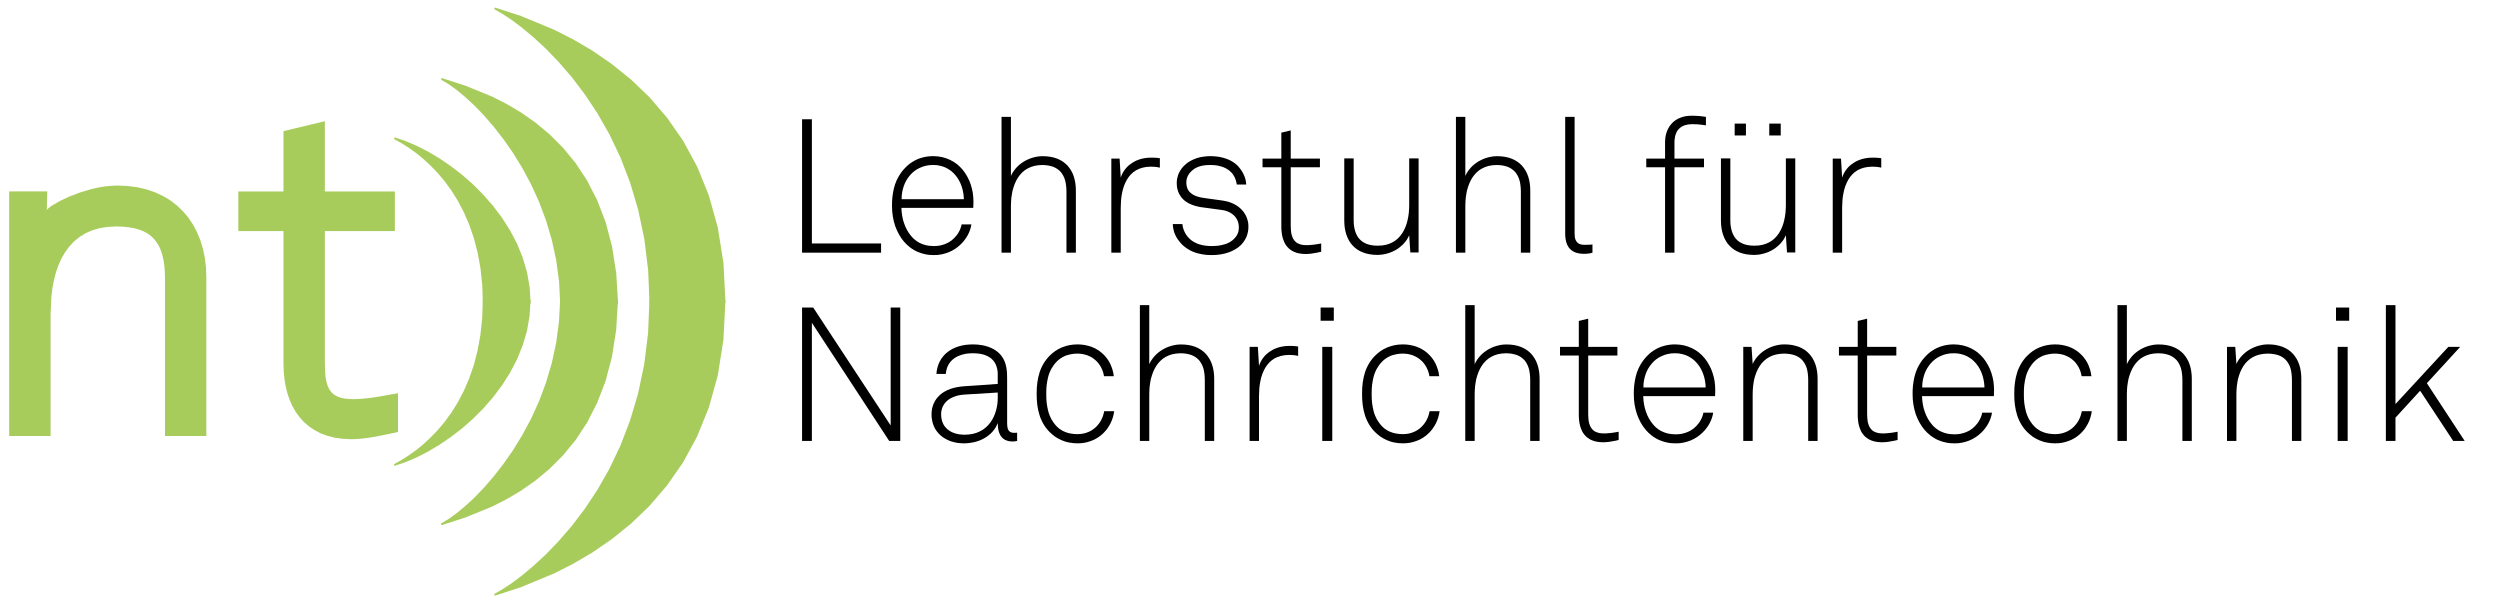 <?xml version="1.0" encoding="UTF-8"?>
<svg xmlns="http://www.w3.org/2000/svg" xmlns:ooo="http://xml.openoffice.org/svg/export" xmlns:xlink="http://www.w3.org/1999/xlink" xmlns:presentation="http://sun.com/xmlns/staroffice/presentation" xmlns:smil="http://www.w3.org/2001/SMIL20/" xmlns:anim="urn:oasis:names:tc:opendocument:xmlns:animation:1.0" xmlns:svg="urn:oasis:names:tc:opendocument:xmlns:svg-compatible:1.0" version="1.2" width="375mm" height="90mm" viewBox="0 0 37500 9000" preserveAspectRatio="xMidYMid" fill-rule="evenodd" stroke-width="28.222" stroke-linejoin="round" xml:space="preserve">
 <defs class="ClipPathGroup">
  <clipPath id="presentation_clip_path">
   <rect x="0" y="0" width="37500" height="9000"></rect>
  </clipPath>
  <clipPath id="presentation_clip_path_shrink">
   <rect x="37" y="9" width="37425" height="8982"></rect>
  </clipPath>
 </defs>
 <defs class="TextShapeIndex">
  <g></g>
 </defs>
 <defs class="EmbeddedBulletChars">
  <g id="bullet-char-template-57356" transform="scale(0,-0)">
   <path d="M 580,1141 L 1163,571 580,0 -4,571 580,1141 Z"></path>
  </g>
  <g id="bullet-char-template-57354" transform="scale(0,-0)">
   <path d="M 8,1128 L 1137,1128 1137,0 8,0 8,1128 Z"></path>
  </g>
  <g id="bullet-char-template-10146" transform="scale(0,-0)">
   <path d="M 174,0 L 602,739 174,1481 1456,739 174,0 Z M 1358,739 L 309,1346 659,739 1358,739 Z"></path>
  </g>
  <g id="bullet-char-template-10132" transform="scale(0,-0)">
   <path d="M 2015,739 L 1276,0 717,0 1260,543 174,543 174,936 1260,936 717,1481 1274,1481 2015,739 Z"></path>
  </g>
  <g id="bullet-char-template-10007" transform="scale(0,-0)">
   <path d="M 0,-2 C -7,14 -16,27 -25,37 L 356,567 C 262,823 215,952 215,954 215,979 228,992 255,992 264,992 276,990 289,987 310,991 331,999 354,1012 L 381,999 492,748 772,1049 836,1024 860,1049 C 881,1039 901,1025 922,1006 886,937 835,863 770,784 769,783 710,716 594,584 L 774,223 C 774,196 753,168 711,139 L 727,119 C 717,90 699,76 672,76 641,76 570,178 457,381 L 164,-76 C 142,-110 111,-127 72,-127 30,-127 9,-110 8,-76 1,-67 -2,-52 -2,-32 -2,-23 -1,-13 0,-2 Z"></path>
  </g>
  <g id="bullet-char-template-10004" transform="scale(0,-0)">
   <path d="M 285,-33 C 182,-33 111,30 74,156 52,228 41,333 41,471 41,549 55,616 82,672 116,743 169,778 240,778 293,778 328,747 346,684 L 369,508 C 377,444 397,411 428,410 L 1163,1116 C 1174,1127 1196,1133 1229,1133 1271,1133 1292,1118 1292,1087 L 1292,965 C 1292,929 1282,901 1262,881 L 442,47 C 390,-6 338,-33 285,-33 Z"></path>
  </g>
  <g id="bullet-char-template-9679" transform="scale(0,-0)">
   <path d="M 813,0 C 632,0 489,54 383,161 276,268 223,411 223,592 223,773 276,916 383,1023 489,1130 632,1184 813,1184 992,1184 1136,1130 1245,1023 1353,916 1407,772 1407,592 1407,412 1353,268 1245,161 1136,54 992,0 813,0 Z"></path>
  </g>
  <g id="bullet-char-template-8226" transform="scale(0,-0)">
   <path d="M 346,457 C 273,457 209,483 155,535 101,586 74,649 74,723 74,796 101,859 155,911 209,963 273,989 346,989 419,989 480,963 531,910 582,859 608,796 608,723 608,648 583,586 532,535 482,483 420,457 346,457 Z"></path>
  </g>
  <g id="bullet-char-template-8211" transform="scale(0,-0)">
   <path d="M -4,459 L 1135,459 1135,606 -4,606 -4,459 Z"></path>
  </g>
  <g id="bullet-char-template-61548" transform="scale(0,-0)">
   <path d="M 173,740 C 173,903 231,1043 346,1159 462,1274 601,1332 765,1332 928,1332 1067,1274 1183,1159 1299,1043 1357,903 1357,740 1357,577 1299,437 1183,322 1067,206 928,148 765,148 601,148 462,206 346,322 231,437 173,577 173,740 Z"></path>
  </g>
 </defs>
 <g>
  <g id="id2" class="Master_Slide">
   <g id="bg-id2" class="Background"></g>
   <g id="bo-id2" class="BackgroundObjects"></g>
  </g>
 </g>
 <g class="SlideGroup">
  <g>
   <g id="container-id1">
    <g id="id1" class="Slide" clip-path="url(#presentation_clip_path)">
     <g class="Page">
      <g class="Group">
       <g class="com.sun.star.drawing.PolyPolygonShape">
        <g id="id3">
         <rect class="BoundingBox" stroke="none" fill="none" x="5924" y="2076" width="2023" height="2474"></rect>
         <path fill="rgb(168,204,92)" stroke="none" d="M 7945,4543 L 7931,4312 7892,4088 7828,3872 7744,3664 7640,3465 7520,3276 7386,3098 7240,2931 7085,2775 6922,2632 6754,2503 6584,2387 6414,2286 6246,2200 6082,2130 5925,2077 6024,2132 6129,2198 6238,2275 6349,2364 6460,2466 6571,2580 6679,2708 6783,2850 6880,3006 6970,3177 7051,3364 7121,3567 7178,3786 7221,4022 7248,4276 7257,4548 7575,4547 7598,4547 7607,4546 7607,4546 7607,4546 7607,4546 7607,4546 7607,4546 7607,4546 7606,4546 7601,4546 7596,4545 7595,4545 7595,4545 7595,4545 7595,4545 7595,4545 7595,4545 7595,4545 7604,4544 7627,4544 7945,4543 Z"></path>
         <path fill="none" stroke="rgb(168,204,92)" d="M 7945,4543 L 7931,4312 7892,4088 7828,3872 7744,3664 7640,3465 7520,3276 7386,3098 7240,2931 7085,2775 6922,2632 6754,2503 6584,2387 6414,2286 6246,2200 6082,2130 5925,2077 6024,2132 6129,2198 6238,2275 6349,2364 6460,2466 6571,2580 6679,2708 6783,2850 6880,3006 6970,3177 7051,3364 7121,3567 7178,3786 7221,4022 7248,4276 7257,4548 7575,4547 7598,4547 7607,4546 7607,4546 7607,4546 7607,4546 7607,4546 7607,4546 7607,4546 7606,4546 7601,4546 7596,4545 7595,4545 7595,4545 7595,4545 7595,4545 7595,4545 7595,4545 7595,4545 7604,4544 7627,4544 7945,4543 Z"></path>
        </g>
       </g>
       <g class="com.sun.star.drawing.PolyPolygonShape">
        <g id="id4">
         <rect class="BoundingBox" stroke="none" fill="none" x="6629" y="1186" width="2630" height="3372"></rect>
         <path fill="rgb(168,204,92)" stroke="none" d="M 9257,4548 L 9230,4104 9167,3700 9071,3336 8945,3009 8795,2716 8624,2456 8436,2227 8235,2026 8025,1851 7809,1700 7593,1572 7379,1463 6975,1298 6630,1187 6734,1249 6853,1334 6983,1441 7123,1570 7268,1720 7416,1891 7564,2081 7710,2290 7849,2517 7980,2762 8099,3023 8203,3300 8290,3593 8357,3900 8400,4222 8417,4556 8759,4555 8815,4553 8837,4552 8859,4551 8915,4549 9257,4548 Z"></path>
         <path fill="none" stroke="rgb(168,204,92)" d="M 9257,4548 L 9230,4104 9167,3700 9071,3336 8945,3009 8795,2716 8624,2456 8436,2227 8235,2026 8025,1851 7809,1700 7593,1572 7379,1463 6975,1298 6630,1187 6734,1249 6853,1334 6983,1441 7123,1570 7268,1720 7416,1891 7564,2081 7710,2290 7849,2517 7980,2762 8099,3023 8203,3300 8290,3593 8357,3900 8400,4222 8417,4556 8759,4555 8815,4553 8837,4552 8859,4551 8915,4549 9257,4548 Z"></path>
        </g>
       </g>
       <g class="com.sun.star.drawing.PolyPolygonShape">
        <g id="id5">
         <rect class="BoundingBox" stroke="none" fill="none" x="7427" y="128" width="3443" height="4422"></rect>
         <path fill="rgb(168,204,92)" stroke="none" d="M 10868,4531 L 10838,3949 10754,3419 10620,2938 10445,2506 10234,2118 9994,1773 9732,1468 9453,1201 9165,969 8874,769 8587,601 8309,460 7810,253 7428,129 7538,192 7675,282 7833,400 8007,545 8195,718 8389,919 8588,1149 8784,1407 8975,1695 9155,2011 9320,2358 9465,2735 9586,3142 9678,3579 9736,4048 9757,4548 10142,4545 10313,4540 10483,4534 10868,4531 Z"></path>
         <path fill="none" stroke="rgb(168,204,92)" d="M 10868,4531 L 10838,3949 10754,3419 10620,2938 10445,2506 10234,2118 9994,1773 9732,1468 9453,1201 9165,969 8874,769 8587,601 8309,460 7810,253 7428,129 7538,192 7675,282 7833,400 8007,545 8195,718 8389,919 8588,1149 8784,1407 8975,1695 9155,2011 9320,2358 9465,2735 9586,3142 9678,3579 9736,4048 9757,4548 10142,4545 10313,4540 10483,4534 10868,4531 Z"></path>
        </g>
       </g>
      </g>
      <g class="Group">
       <g class="com.sun.star.drawing.PolyPolygonShape">
        <g id="id6">
         <rect class="BoundingBox" stroke="none" fill="none" x="5923" y="4499" width="2023" height="2474"></rect>
         <path fill="rgb(168,204,92)" stroke="none" d="M 7944,4505 L 7930,4736 7891,4960 7827,5176 7743,5384 7639,5583 7519,5772 7385,5950 7239,6118 7084,6273 6921,6416 6753,6545 6583,6661 6413,6762 6245,6848 6081,6918 5924,6971 6023,6916 6128,6850 6237,6773 6348,6684 6459,6582 6570,6468 6678,6340 6782,6198 6879,6042 6969,5871 7050,5684 7120,5482 7177,5262 7220,5026 7247,4772 7256,4500 7574,4501 7597,4501 7606,4502 7606,4502 7606,4502 7606,4502 7606,4502 7606,4502 7606,4502 7605,4502 7600,4503 7595,4503 7594,4503 7594,4503 7594,4503 7594,4503 7594,4503 7594,4503 7594,4503 7603,4504 7626,4504 7944,4505 Z"></path>
         <path fill="none" stroke="rgb(168,204,92)" d="M 7944,4505 L 7930,4736 7891,4960 7827,5176 7743,5384 7639,5583 7519,5772 7385,5950 7239,6118 7084,6273 6921,6416 6753,6545 6583,6661 6413,6762 6245,6848 6081,6918 5924,6971 6023,6916 6128,6850 6237,6773 6348,6684 6459,6582 6570,6468 6678,6340 6782,6198 6879,6042 6969,5871 7050,5684 7120,5482 7177,5262 7220,5026 7247,4772 7256,4500 7574,4501 7597,4501 7606,4502 7606,4502 7606,4502 7606,4502 7606,4502 7606,4502 7606,4502 7605,4502 7600,4503 7595,4503 7594,4503 7594,4503 7594,4503 7594,4503 7594,4503 7594,4503 7594,4503 7603,4504 7626,4504 7944,4505 Z"></path>
        </g>
       </g>
       <g class="com.sun.star.drawing.PolyPolygonShape">
        <g id="id7">
         <rect class="BoundingBox" stroke="none" fill="none" x="6628" y="4491" width="2630" height="3372"></rect>
         <path fill="rgb(168,204,92)" stroke="none" d="M 9256,4500 L 9229,4944 9166,5348 9070,5712 8944,6039 8794,6332 8623,6592 8435,6821 8234,7022 8024,7197 7808,7348 7592,7476 7378,7585 6974,7750 6629,7861 6733,7799 6852,7714 6982,7607 7122,7478 7267,7328 7415,7157 7563,6967 7709,6758 7848,6531 7979,6286 8098,6025 8202,5748 8289,5455 8356,5148 8399,4826 8416,4492 8758,4493 8814,4495 8836,4496 8858,4497 8914,4499 9256,4500 Z"></path>
         <path fill="none" stroke="rgb(168,204,92)" d="M 9256,4500 L 9229,4944 9166,5348 9070,5712 8944,6039 8794,6332 8623,6592 8435,6821 8234,7022 8024,7197 7808,7348 7592,7476 7378,7585 6974,7750 6629,7861 6733,7799 6852,7714 6982,7607 7122,7478 7267,7328 7415,7157 7563,6967 7709,6758 7848,6531 7979,6286 8098,6025 8202,5748 8289,5455 8356,5148 8399,4826 8416,4492 8758,4493 8814,4495 8836,4496 8858,4497 8914,4499 9256,4500 Z"></path>
        </g>
       </g>
       <g class="com.sun.star.drawing.PolyPolygonShape">
        <g id="id8">
         <rect class="BoundingBox" stroke="none" fill="none" x="7426" y="4499" width="3443" height="4422"></rect>
         <path fill="rgb(168,204,92)" stroke="none" d="M 10867,4517 L 10837,5099 10753,5629 10619,6110 10444,6542 10233,6930 9993,7275 9731,7580 9452,7848 9164,8079 8873,8279 8586,8447 8308,8588 7809,8795 7427,8919 7537,8856 7674,8766 7832,8648 8006,8503 8194,8330 8388,8129 8587,7899 8783,7641 8974,7353 9154,7037 9319,6690 9464,6313 9585,5906 9677,5469 9735,5000 9756,4500 10141,4503 10312,4509 10482,4514 10867,4517 Z"></path>
         <path fill="none" stroke="rgb(168,204,92)" d="M 10867,4517 L 10837,5099 10753,5629 10619,6110 10444,6542 10233,6930 9993,7275 9731,7580 9452,7848 9164,8079 8873,8279 8586,8447 8308,8588 7809,8795 7427,8919 7537,8856 7674,8766 7832,8648 8006,8503 8194,8330 8388,8129 8587,7899 8783,7641 8974,7353 9154,7037 9319,6690 9464,6313 9585,5906 9677,5469 9735,5000 9756,4500 10141,4503 10312,4509 10482,4514 10867,4517 Z"></path>
        </g>
       </g>
      </g>
      <g class="Group">
       <g class="com.sun.star.drawing.PolyPolygonShape">
        <g id="id9">
         <rect class="BoundingBox" stroke="none" fill="none" x="138" y="2783" width="2958" height="3758"></rect>
         <path fill="rgb(168,204,92)" stroke="none" d="M 3095,6540 L 3095,4164 3090,4014 3073,3871 3045,3735 3006,3606 2956,3484 2896,3370 2826,3265 2745,3169 2655,3083 2555,3006 2445,2940 2327,2885 2199,2841 2062,2809 1916,2790 1762,2783 1666,2787 1570,2797 1474,2813 1380,2834 1201,2887 1038,2949 900,3014 794,3075 754,3101 725,3124 715,3134 707,3142 703,3149 702,3152 702,3155 709,2871 138,2871 138,6540 759,6540 759,4705 771,4447 786,4323 809,4204 838,4090 875,3982 920,3881 974,3787 1036,3702 1107,3625 1187,3559 1277,3502 1377,3457 1488,3424 1609,3404 1742,3397 1840,3400 1930,3409 2013,3423 2087,3444 2154,3470 2214,3503 2267,3542 2313,3587 2353,3639 2387,3697 2415,3761 2437,3832 2454,3910 2466,3994 2472,4086 2475,4184 2475,6540 3095,6540 Z"></path>
        </g>
       </g>
       <g class="com.sun.star.drawing.PolyPolygonShape">
        <g id="id10">
         <rect class="BoundingBox" stroke="none" fill="none" x="3574" y="1818" width="2397" height="4771"></rect>
         <path fill="rgb(168,204,92)" stroke="none" d="M 5970,6480 L 5970,5898 5742,5939 5566,5967 5423,5982 5358,5986 5294,5987 5231,5985 5174,5979 5123,5969 5078,5955 5039,5937 5004,5914 4975,5887 4950,5856 4929,5820 4912,5780 4899,5736 4889,5687 4881,5633 4877,5575 4873,5444 4873,3466 5923,3466 5923,2872 4873,2872 4873,1818 4252,1967 4252,2872 3575,2872 3575,3466 4252,3466 4252,5458 4256,5574 4267,5687 4285,5796 4311,5900 4345,5999 4386,6092 4436,6179 4494,6259 4560,6331 4634,6396 4718,6452 4809,6500 4910,6537 5020,6565 5139,6582 5267,6588 5344,6586 5421,6580 5500,6571 5583,6558 5762,6524 5970,6480 Z"></path>
        </g>
       </g>
      </g>
      <g class="Group">
       <g class="com.sun.star.drawing.PolyPolygonShape">
        <g id="id11">
         <rect class="BoundingBox" stroke="none" fill="none" x="12030" y="1789" width="1187" height="2002"></rect>
         <path fill="rgb(0,0,0)" stroke="none" d="M 13216,3790 L 13216,3652 12178,3652 12178,1789 12031,1789 12031,3790 13216,3790 Z"></path>
        </g>
       </g>
       <g class="com.sun.star.drawing.PolyPolygonShape">
        <g id="id12">
         <rect class="BoundingBox" stroke="none" fill="none" x="13380" y="2342" width="1223" height="1485"></rect>
         <path fill="rgb(0,0,0)" stroke="none" d="M 14602,3025 L 14599,2959 14592,2893 14579,2830 14561,2768 14539,2709 14511,2653 14479,2599 14443,2550 14402,2505 14357,2464 14307,2429 14253,2399 14195,2375 14133,2357 14068,2346 13998,2342 13961,2343 13926,2346 13891,2351 13856,2358 13823,2367 13791,2377 13759,2390 13729,2404 13699,2421 13670,2439 13642,2459 13615,2481 13590,2505 13565,2531 13541,2558 13518,2588 13499,2616 13481,2645 13465,2674 13450,2704 13426,2765 13408,2828 13395,2892 13386,2957 13381,3023 13380,3090 13383,3169 13392,3245 13407,3318 13427,3388 13453,3453 13484,3515 13520,3573 13561,3626 13601,3668 13645,3706 13669,3724 13694,3740 13720,3756 13747,3770 13775,3782 13805,3793 13836,3803 13868,3811 13901,3818 13936,3823 13972,3825 14009,3826 14069,3824 14126,3815 14181,3801 14233,3783 14283,3759 14330,3731 14373,3699 14413,3663 14442,3633 14468,3601 14492,3567 14514,3531 14533,3493 14549,3453 14562,3411 14571,3366 14424,3366 14417,3397 14407,3426 14396,3453 14383,3478 14369,3502 14353,3525 14335,3546 14317,3567 14302,3581 14287,3595 14271,3608 14254,3619 14237,3631 14219,3641 14200,3650 14181,3658 14161,3666 14141,3672 14099,3683 14055,3689 14009,3691 13954,3688 13928,3685 13903,3681 13879,3675 13855,3668 13833,3660 13811,3651 13790,3641 13770,3630 13751,3617 13733,3604 13716,3590 13699,3575 13683,3558 13668,3541 13636,3499 13607,3453 13582,3403 13562,3351 13545,3296 13533,3238 13525,3179 13521,3118 14599,3118 14600,3094 14601,3071 14601,3049 14602,3025 Z M 14458,2988 L 13524,2988 13526,2936 13532,2886 13543,2837 13557,2790 13575,2745 13597,2703 13623,2663 13652,2627 13684,2593 13720,2563 13759,2537 13801,2516 13846,2498 13894,2485 13945,2477 13998,2475 14051,2477 14100,2486 14147,2499 14191,2517 14231,2540 14269,2566 14303,2597 14334,2631 14362,2668 14386,2708 14407,2750 14424,2795 14438,2841 14448,2889 14455,2938 14458,2988 Z"></path>
        </g>
       </g>
       <g class="com.sun.star.drawing.PolyPolygonShape">
        <g id="id13">
         <rect class="BoundingBox" stroke="none" fill="none" x="15023" y="1752" width="1116" height="2039"></rect>
         <path fill="rgb(0,0,0)" stroke="none" d="M 16138,3790 L 16138,2859 16136,2801 16130,2746 16120,2694 16106,2645 16088,2599 16066,2557 16040,2518 16011,2482 15978,2451 15941,2423 15900,2399 15856,2379 15807,2363 15756,2352 15700,2345 15641,2343 15604,2344 15567,2348 15530,2355 15494,2364 15459,2375 15424,2389 15391,2405 15358,2423 15327,2444 15298,2466 15270,2490 15244,2517 15221,2545 15199,2575 15180,2606 15164,2639 15164,1753 15023,1753 15023,3790 15164,3790 15164,3085 15166,3028 15170,2971 15178,2916 15188,2861 15203,2809 15221,2758 15243,2710 15268,2666 15298,2625 15332,2588 15370,2555 15413,2528 15460,2506 15513,2489 15570,2479 15633,2475 15679,2477 15722,2482 15762,2491 15798,2502 15831,2517 15861,2535 15887,2556 15911,2579 15931,2606 15949,2636 15964,2668 15976,2703 15985,2740 15991,2780 15995,2823 15997,2868 15997,3790 16138,3790 Z"></path>
        </g>
       </g>
       <g class="com.sun.star.drawing.PolyPolygonShape">
        <g id="id14">
         <rect class="BoundingBox" stroke="none" fill="none" x="16670" y="2365" width="729" height="1426"></rect>
         <path fill="rgb(0,0,0)" stroke="none" d="M 17398,2515 L 17398,2373 17381,2371 17364,2369 17329,2366 17294,2365 17260,2365 17223,2366 17186,2370 17150,2376 17115,2384 17081,2395 17047,2408 17015,2424 16985,2442 16956,2462 16928,2484 16903,2508 16880,2535 16859,2564 16840,2595 16824,2629 16811,2664 16794,2379 16670,2379 16670,3790 16811,3790 16811,3113 16816,3001 16822,2946 16832,2892 16844,2839 16860,2789 16880,2741 16903,2696 16931,2654 16963,2616 16999,2583 17041,2554 17087,2532 17139,2515 17197,2504 17260,2500 17294,2501 17329,2503 17346,2505 17364,2508 17381,2511 17398,2515 Z"></path>
        </g>
       </g>
       <g class="com.sun.star.drawing.PolyPolygonShape">
        <g id="id15">
         <rect class="BoundingBox" stroke="none" fill="none" x="17592" y="2342" width="1135" height="1485"></rect>
         <path fill="rgb(0,0,0)" stroke="none" d="M 18726,3397 L 18725,3365 18721,3333 18713,3301 18703,3269 18690,3238 18673,3208 18654,3179 18631,3152 18606,3126 18577,3102 18545,3080 18510,3060 18471,3043 18430,3028 18385,3017 18337,3008 18069,2971 18031,2965 17996,2958 17964,2949 17936,2939 17910,2928 17888,2915 17869,2901 17852,2887 17837,2871 17825,2854 17815,2836 17808,2817 17802,2798 17798,2777 17796,2756 17795,2734 17796,2720 17797,2706 17799,2692 17802,2679 17807,2666 17811,2653 17817,2640 17824,2627 17831,2615 17839,2603 17848,2592 17858,2581 17869,2570 17880,2559 17905,2540 17917,2531 17929,2524 17956,2510 17984,2499 18014,2490 18047,2483 18082,2478 18119,2476 18159,2475 18213,2477 18262,2483 18308,2494 18330,2501 18351,2508 18371,2517 18389,2526 18407,2536 18424,2547 18440,2559 18454,2572 18468,2585 18481,2599 18489,2609 18497,2620 18510,2642 18522,2664 18531,2687 18539,2709 18544,2730 18549,2750 18551,2768 18693,2768 18690,2734 18684,2700 18675,2666 18662,2633 18647,2600 18629,2569 18608,2538 18585,2509 18567,2488 18546,2469 18525,2451 18502,2435 18478,2420 18453,2406 18427,2394 18400,2383 18343,2365 18284,2352 18222,2345 18159,2342 18105,2344 18051,2350 17999,2359 17949,2373 17901,2392 17878,2403 17855,2415 17833,2428 17812,2442 17792,2458 17773,2475 17746,2501 17723,2530 17702,2561 17693,2578 17684,2595 17677,2612 17670,2630 17665,2649 17660,2668 17656,2687 17653,2707 17652,2727 17651,2748 17653,2781 17656,2813 17663,2843 17672,2871 17683,2899 17697,2924 17712,2948 17730,2971 17746,2988 17762,3003 17779,3017 17797,3029 17816,3041 17835,3052 17876,3070 17918,3085 17962,3097 18005,3106 18049,3112 18323,3149 18354,3154 18383,3161 18410,3170 18435,3181 18458,3193 18479,3207 18499,3222 18516,3238 18532,3256 18545,3275 18556,3295 18566,3315 18573,3337 18578,3359 18581,3382 18583,3406 18581,3435 18580,3449 18578,3461 18575,3474 18572,3486 18568,3497 18563,3508 18558,3518 18553,3529 18547,3539 18540,3548 18524,3568 18506,3587 18493,3599 18478,3611 18462,3622 18445,3633 18427,3642 18409,3651 18389,3658 18368,3665 18325,3676 18277,3685 18227,3689 18173,3691 18123,3689 18076,3684 18030,3676 17987,3664 17966,3657 17946,3648 17927,3639 17908,3629 17890,3618 17873,3606 17856,3592 17840,3578 17819,3555 17800,3531 17783,3506 17769,3479 17757,3451 17747,3422 17740,3392 17736,3361 17592,3361 17595,3403 17602,3441 17611,3478 17624,3513 17640,3546 17659,3579 17683,3612 17711,3646 17731,3668 17753,3688 17777,3707 17801,3725 17827,3741 17853,3756 17881,3770 17910,3782 17940,3792 17971,3801 18035,3815 18103,3824 18173,3826 18242,3824 18309,3816 18373,3803 18434,3784 18463,3773 18490,3760 18517,3746 18542,3731 18567,3715 18589,3697 18611,3678 18631,3657 18652,3630 18672,3601 18688,3571 18702,3540 18712,3507 18720,3472 18725,3436 18726,3397 Z"></path>
        </g>
       </g>
       <g class="com.sun.star.drawing.PolyPolygonShape">
        <g id="id16">
         <rect class="BoundingBox" stroke="none" fill="none" x="18938" y="1956" width="881" height="1855"></rect>
         <path fill="rgb(0,0,0)" stroke="none" d="M 19818,3776 L 19818,3652 19762,3662 19707,3670 19652,3675 19624,3677 19596,3677 19562,3676 19531,3672 19504,3665 19479,3656 19457,3645 19438,3631 19422,3615 19408,3597 19395,3577 19386,3556 19378,3532 19371,3507 19367,3481 19364,3452 19361,3392 19361,2509 19799,2509 19799,2379 19361,2379 19361,1956 19220,1990 19220,2379 18938,2379 18938,2509 19220,2509 19220,3398 19221,3443 19225,3486 19231,3527 19240,3566 19252,3602 19266,3636 19283,3668 19304,3696 19327,3722 19354,3744 19384,3764 19417,3780 19453,3793 19493,3802 19537,3808 19584,3810 19614,3809 19643,3807 19672,3804 19701,3799 19760,3789 19818,3776 Z"></path>
        </g>
       </g>
       <g class="com.sun.star.drawing.PolyPolygonShape">
        <g id="id17">
         <rect class="BoundingBox" stroke="none" fill="none" x="20164" y="2376" width="1117" height="1449"></rect>
         <path fill="rgb(0,0,0)" stroke="none" d="M 21279,3787 L 21279,2376 21138,2376 21138,3082 21136,3139 21132,3195 21124,3250 21113,3304 21099,3357 21081,3407 21059,3454 21034,3498 21004,3538 20970,3575 20932,3607 20889,3634 20841,3656 20789,3672 20732,3682 20669,3685 20623,3684 20580,3679 20540,3671 20504,3660 20471,3645 20441,3628 20414,3607 20391,3584 20370,3558 20353,3529 20338,3497 20326,3463 20317,3426 20310,3386 20306,3344 20305,3299 20305,2376 20164,2376 20164,3307 20166,3365 20172,3420 20182,3472 20196,3521 20214,3567 20236,3610 20261,3649 20291,3684 20324,3716 20361,3744 20402,3768 20446,3787 20494,3803 20546,3814 20602,3821 20661,3824 20698,3822 20735,3818 20771,3812 20807,3803 20843,3792 20878,3778 20911,3763 20944,3745 20975,3725 21004,3702 21032,3678 21058,3652 21081,3624 21103,3595 21121,3563 21138,3530 21155,3787 21279,3787 Z"></path>
        </g>
       </g>
       <g class="com.sun.star.drawing.PolyPolygonShape">
        <g id="id18">
         <rect class="BoundingBox" stroke="none" fill="none" x="21839" y="1752" width="1116" height="2039"></rect>
         <path fill="rgb(0,0,0)" stroke="none" d="M 22954,3790 L 22954,2859 22952,2801 22946,2746 22936,2694 22922,2645 22904,2599 22882,2557 22856,2518 22827,2482 22794,2451 22757,2423 22716,2399 22672,2379 22623,2363 22572,2352 22516,2345 22457,2343 22420,2344 22383,2348 22346,2355 22310,2364 22275,2375 22240,2389 22207,2405 22174,2423 22143,2444 22114,2466 22086,2490 22060,2517 22037,2545 22015,2575 21996,2606 21980,2639 21980,1753 21839,1753 21839,3790 21980,3790 21980,3085 21982,3028 21986,2971 21994,2916 22004,2861 22019,2809 22037,2758 22059,2710 22084,2666 22114,2625 22148,2588 22186,2555 22229,2528 22276,2506 22329,2489 22386,2479 22449,2475 22495,2477 22538,2482 22578,2491 22614,2502 22647,2517 22677,2535 22703,2556 22727,2579 22747,2606 22765,2636 22780,2668 22792,2703 22801,2740 22807,2780 22811,2823 22813,2868 22813,3790 22954,3790 Z"></path>
        </g>
       </g>
       <g class="com.sun.star.drawing.PolyPolygonShape">
        <g id="id19">
         <rect class="BoundingBox" stroke="none" fill="none" x="23478" y="1753" width="410" height="2055"></rect>
         <path fill="rgb(0,0,0)" stroke="none" d="M 23887,3790 L 23887,3666 23860,3670 23833,3671 23766,3672 23745,3671 23726,3669 23708,3665 23693,3659 23679,3652 23667,3644 23657,3634 23648,3623 23641,3611 23634,3598 23629,3584 23625,3570 23622,3554 23621,3537 23619,3503 23619,1753 23478,1753 23478,3508 23479,3546 23483,3580 23489,3612 23497,3642 23507,3669 23520,3693 23534,3716 23551,3735 23570,3752 23592,3767 23615,3780 23640,3790 23667,3797 23696,3803 23727,3806 23760,3807 23781,3807 23801,3806 23818,3804 23834,3802 23849,3800 23863,3797 23887,3790 Z"></path>
        </g>
       </g>
       <g class="com.sun.star.drawing.PolyPolygonShape">
        <g id="id20">
         <rect class="BoundingBox" stroke="none" fill="none" x="24694" y="1735" width="896" height="2056"></rect>
         <path fill="rgb(0,0,0)" stroke="none" d="M 25589,1880 L 25589,1753 25538,1746 25487,1740 25433,1737 25374,1736 25326,1738 25281,1744 25239,1754 25200,1768 25164,1784 25132,1804 25102,1827 25076,1853 25052,1881 25032,1912 25015,1944 25001,1979 24990,2015 24982,2053 24978,2091 24976,2131 24976,2379 24694,2379 24694,2509 24976,2509 24976,3790 25117,3790 25117,2509 25560,2509 25560,2379 25117,2379 25117,2137 25118,2104 25122,2073 25127,2044 25134,2018 25144,1993 25155,1971 25169,1950 25185,1932 25203,1916 25222,1902 25244,1890 25269,1880 25295,1873 25323,1867 25353,1864 25385,1863 25444,1864 25497,1868 25545,1874 25589,1880 Z"></path>
        </g>
       </g>
       <g class="com.sun.star.drawing.PolyPolygonShape">
        <g id="id21">
         <rect class="BoundingBox" stroke="none" fill="none" x="25813" y="1854" width="1117" height="1971"></rect>
         <path fill="rgb(0,0,0)" stroke="none" d="M 26929,3787 L 26929,2376 26788,2376 26788,3082 26786,3139 26782,3195 26774,3250 26763,3305 26749,3357 26731,3407 26709,3454 26684,3498 26654,3538 26620,3575 26582,3607 26539,3634 26491,3656 26439,3672 26382,3682 26319,3685 26273,3684 26230,3679 26190,3671 26154,3660 26121,3645 26091,3628 26064,3608 26041,3584 26020,3558 26003,3529 25988,3497 25976,3463 25967,3426 25960,3386 25956,3344 25955,3299 25955,2376 25814,2376 25814,3307 25816,3365 25822,3420 25832,3472 25846,3521 25864,3567 25886,3610 25911,3649 25941,3684 25974,3716 26011,3744 26052,3768 26096,3788 26144,3803 26196,3815 26252,3821 26311,3824 26348,3822 26385,3819 26421,3812 26457,3803 26493,3792 26528,3779 26561,3763 26594,3745 26625,3725 26654,3702 26682,3678 26708,3652 26731,3624 26753,3595 26771,3563 26788,3530 26805,3787 26929,3787 Z M 26711,2032 L 26711,1854 26539,1854 26539,2032 26711,2032 Z M 26189,2032 L 26189,1854 26020,1854 26020,2032 26189,2032 Z"></path>
        </g>
       </g>
       <g class="com.sun.star.drawing.PolyPolygonShape">
        <g id="id22">
         <rect class="BoundingBox" stroke="none" fill="none" x="27491" y="2365" width="729" height="1426"></rect>
         <path fill="rgb(0,0,0)" stroke="none" d="M 28219,2515 L 28219,2373 28202,2371 28185,2369 28150,2366 28115,2365 28081,2365 28044,2366 28007,2370 27971,2376 27936,2384 27902,2395 27868,2408 27836,2424 27806,2442 27777,2462 27749,2484 27724,2508 27701,2535 27680,2564 27661,2595 27645,2629 27632,2664 27615,2379 27491,2379 27491,3790 27632,3790 27632,3113 27637,3001 27643,2946 27653,2892 27665,2839 27681,2789 27701,2741 27724,2696 27752,2654 27784,2616 27820,2583 27862,2554 27908,2532 27960,2515 28018,2504 28081,2500 28115,2501 28150,2503 28167,2505 28185,2508 28202,2511 28219,2515 Z"></path>
        </g>
       </g>
       <g class="com.sun.star.drawing.PolyPolygonShape">
        <g id="id23">
         <rect class="BoundingBox" stroke="none" fill="none" x="12031" y="4613" width="1474" height="2002"></rect>
         <path fill="rgb(0,0,0)" stroke="none" d="M 13504,6614 L 13504,4613 13360,4613 13360,6382 12198,4613 12031,4613 12031,6614 12178,6614 12178,4842 13338,6614 13504,6614 Z"></path>
        </g>
       </g>
       <g class="com.sun.star.drawing.PolyPolygonShape">
        <g id="id24">
         <rect class="BoundingBox" stroke="none" fill="none" x="13973" y="5166" width="1285" height="1486"></rect>
         <path fill="rgb(0,0,0)" stroke="none" d="M 15257,6614 L 15257,6490 15252,6490 15247,6491 15243,6492 15238,6492 15229,6492 15218,6492 15200,6492 15185,6490 15172,6487 15160,6482 15149,6476 15141,6469 15133,6461 15127,6452 15121,6442 15117,6430 15114,6418 15111,6404 15108,6374 15107,6340 15107,5697 15106,5627 15105,5593 15102,5559 15097,5525 15091,5492 15082,5459 15071,5426 15055,5391 15036,5359 15015,5329 14991,5303 14965,5279 14937,5258 14907,5239 14876,5223 14843,5209 14809,5197 14774,5187 14739,5179 14666,5169 14594,5166 14538,5168 14484,5173 14432,5182 14382,5195 14336,5211 14292,5231 14251,5254 14213,5281 14179,5310 14148,5344 14121,5380 14097,5420 14078,5462 14063,5508 14052,5557 14046,5609 14187,5609 14192,5571 14200,5536 14211,5503 14226,5472 14243,5445 14263,5419 14287,5396 14312,5376 14341,5357 14371,5342 14404,5329 14438,5318 14475,5309 14513,5303 14553,5300 14594,5299 14633,5300 14671,5303 14708,5308 14743,5316 14775,5326 14806,5339 14834,5354 14861,5372 14884,5392 14905,5416 14923,5442 14938,5471 14950,5504 14959,5539 14965,5578 14966,5620 14966,5759 14447,5795 14396,5801 14347,5809 14300,5820 14255,5834 14213,5851 14174,5871 14138,5893 14105,5919 14076,5947 14049,5978 14027,6011 14008,6047 13993,6085 13982,6126 13975,6170 13973,6216 13975,6265 13983,6312 13994,6356 14010,6398 14030,6437 14054,6472 14082,6505 14113,6535 14147,6561 14185,6584 14225,6604 14267,6621 14312,6633 14359,6643 14408,6648 14458,6650 14499,6649 14539,6645 14579,6639 14619,6631 14657,6620 14695,6607 14731,6591 14765,6573 14798,6553 14829,6530 14859,6505 14885,6478 14910,6448 14932,6416 14950,6382 14966,6346 14969,6400 14972,6427 14977,6452 14983,6476 14991,6499 15001,6520 15012,6540 15026,6558 15042,6574 15060,6588 15081,6600 15104,6609 15129,6616 15158,6621 15189,6622 15201,6622 15209,6622 15217,6621 15223,6620 15257,6614 Z M 14966,5962 L 14965,6013 14960,6064 14951,6114 14939,6163 14923,6211 14903,6258 14879,6302 14851,6343 14819,6381 14783,6415 14742,6446 14697,6471 14648,6492 14593,6508 14534,6517 14470,6521 14433,6519 14397,6516 14363,6510 14330,6502 14299,6491 14270,6478 14243,6462 14218,6444 14196,6424 14176,6402 14158,6377 14144,6349 14132,6319 14124,6287 14119,6253 14117,6216 14118,6184 14123,6154 14131,6126 14141,6099 14155,6074 14171,6050 14190,6028 14211,6008 14234,5990 14261,5974 14289,5960 14319,5948 14352,5937 14386,5929 14423,5923 14461,5919 14966,5888 14966,5962 Z"></path>
        </g>
       </g>
       <g class="com.sun.star.drawing.PolyPolygonShape">
        <g id="id25">
         <rect class="BoundingBox" stroke="none" fill="none" x="15550" y="5166" width="1164" height="1486"></rect>
         <path fill="rgb(0,0,0)" stroke="none" d="M 16713,6168 L 16563,6168 16555,6203 16545,6238 16532,6271 16517,6303 16499,6333 16479,6361 16456,6388 16432,6412 16405,6434 16376,6454 16345,6471 16312,6485 16277,6497 16241,6505 16202,6510 16162,6512 16113,6510 16067,6504 16023,6495 16002,6488 15982,6481 15963,6473 15945,6465 15927,6455 15910,6444 15894,6433 15878,6421 15863,6407 15849,6394 15826,6368 15806,6342 15788,6315 15771,6288 15757,6259 15744,6230 15733,6200 15724,6170 15710,6107 15700,6043 15695,5976 15694,5908 15695,5840 15700,5774 15710,5710 15724,5648 15733,5618 15744,5588 15757,5559 15771,5531 15788,5504 15806,5477 15826,5451 15849,5426 15863,5412 15878,5399 15894,5386 15910,5375 15927,5364 15945,5354 15963,5345 15982,5336 16002,5329 16023,5323 16067,5313 16113,5306 16162,5304 16202,5306 16240,5311 16276,5319 16311,5330 16343,5344 16374,5360 16403,5379 16430,5401 16455,5424 16477,5450 16497,5478 16515,5508 16530,5539 16543,5572 16553,5607 16560,5643 16707,5643 16699,5591 16686,5541 16669,5493 16649,5448 16625,5406 16597,5367 16566,5331 16532,5298 16495,5268 16455,5242 16412,5219 16367,5200 16319,5186 16269,5175 16216,5168 16162,5166 16098,5169 16038,5178 16009,5185 15980,5193 15926,5212 15876,5236 15829,5265 15787,5297 15748,5333 15721,5361 15697,5390 15675,5420 15655,5451 15637,5483 15621,5516 15606,5550 15594,5585 15574,5659 15560,5738 15552,5821 15550,5908 15552,5996 15560,6079 15574,6157 15594,6231 15606,6266 15621,6300 15637,6334 15655,6366 15675,6397 15697,6427 15721,6456 15748,6484 15787,6519 15829,6552 15876,6580 15926,6604 15980,6624 16009,6632 16038,6638 16098,6647 16162,6650 16217,6648 16270,6641 16320,6629 16368,6613 16414,6594 16457,6570 16497,6543 16535,6512 16569,6478 16601,6441 16628,6401 16653,6359 16674,6314 16691,6267 16704,6218 16713,6168 Z"></path>
        </g>
       </g>
       <g class="com.sun.star.drawing.PolyPolygonShape">
        <g id="id26">
         <rect class="BoundingBox" stroke="none" fill="none" x="17098" y="4577" width="1116" height="2038"></rect>
         <path fill="rgb(0,0,0)" stroke="none" d="M 18213,6614 L 18213,5683 18211,5625 18205,5570 18195,5518 18181,5469 18163,5423 18141,5381 18115,5342 18086,5306 18053,5275 18016,5247 17975,5223 17931,5203 17882,5187 17831,5176 17775,5169 17716,5167 17679,5168 17642,5172 17605,5179 17569,5188 17534,5199 17499,5213 17466,5229 17433,5247 17402,5268 17373,5290 17345,5314 17319,5341 17296,5369 17274,5399 17255,5430 17239,5463 17239,4577 17098,4577 17098,6614 17239,6614 17239,5909 17241,5852 17245,5795 17253,5740 17263,5685 17278,5633 17296,5582 17318,5534 17343,5490 17373,5449 17407,5412 17445,5379 17488,5352 17535,5330 17588,5313 17645,5303 17708,5299 17754,5301 17797,5306 17837,5315 17873,5326 17906,5341 17936,5359 17962,5380 17986,5403 18006,5430 18024,5460 18039,5492 18051,5527 18060,5564 18066,5604 18070,5647 18072,5692 18072,6614 18213,6614 Z"></path>
        </g>
       </g>
       <g class="com.sun.star.drawing.PolyPolygonShape">
        <g id="id27">
         <rect class="BoundingBox" stroke="none" fill="none" x="18744" y="5189" width="729" height="1427"></rect>
         <path fill="rgb(0,0,0)" stroke="none" d="M 19472,5339 L 19472,5197 19455,5195 19438,5193 19403,5190 19368,5189 19334,5189 19297,5190 19260,5194 19224,5200 19189,5208 19155,5219 19121,5232 19089,5248 19059,5266 19030,5286 19002,5308 18977,5332 18954,5359 18933,5388 18914,5419 18898,5453 18885,5488 18868,5203 18744,5203 18744,6614 18885,6614 18885,5937 18890,5825 18896,5770 18906,5716 18918,5663 18934,5613 18954,5565 18977,5520 19005,5478 19037,5440 19073,5407 19115,5378 19161,5356 19213,5339 19271,5328 19334,5324 19368,5325 19403,5327 19420,5329 19438,5332 19455,5335 19472,5339 Z"></path>
        </g>
       </g>
       <g class="com.sun.star.drawing.PolyPolygonShape">
        <g id="id28">
         <rect class="BoundingBox" stroke="none" fill="none" x="19809" y="4613" width="199" height="2002"></rect>
         <path fill="rgb(0,0,0)" stroke="none" d="M 20007,4811 L 20007,4613 19809,4613 19809,4811 20007,4811 Z M 19984,6614 L 19984,5203 19834,5203 19834,6614 19984,6614 Z"></path>
        </g>
       </g>
       <g class="com.sun.star.drawing.PolyPolygonShape">
        <g id="id29">
         <rect class="BoundingBox" stroke="none" fill="none" x="20431" y="5166" width="1164" height="1486"></rect>
         <path fill="rgb(0,0,0)" stroke="none" d="M 21594,6168 L 21444,6168 21436,6203 21426,6238 21413,6271 21398,6303 21380,6333 21360,6361 21337,6388 21313,6412 21286,6434 21257,6454 21226,6471 21193,6485 21158,6497 21122,6505 21083,6510 21043,6512 20994,6510 20948,6504 20904,6495 20883,6488 20863,6481 20844,6473 20826,6465 20808,6455 20791,6444 20775,6433 20759,6421 20744,6407 20730,6394 20707,6368 20687,6342 20669,6315 20652,6288 20638,6259 20625,6230 20614,6200 20605,6170 20591,6107 20581,6043 20576,5976 20575,5908 20576,5840 20581,5774 20591,5710 20605,5648 20614,5618 20625,5588 20638,5559 20652,5531 20669,5504 20687,5477 20707,5451 20730,5426 20744,5412 20759,5399 20775,5386 20791,5375 20808,5364 20826,5354 20844,5345 20863,5336 20883,5329 20904,5323 20948,5313 20994,5306 21043,5304 21083,5306 21121,5311 21157,5319 21192,5330 21224,5344 21255,5360 21284,5379 21311,5401 21336,5424 21358,5450 21378,5478 21396,5508 21411,5539 21424,5572 21434,5607 21441,5643 21588,5643 21580,5591 21567,5541 21550,5493 21530,5448 21506,5406 21478,5367 21447,5331 21413,5298 21376,5268 21336,5242 21293,5219 21248,5200 21200,5186 21150,5175 21097,5168 21043,5166 20979,5169 20919,5178 20890,5185 20861,5193 20807,5212 20757,5236 20710,5265 20668,5297 20629,5333 20602,5361 20578,5390 20556,5420 20536,5451 20518,5483 20502,5516 20487,5550 20475,5585 20455,5659 20441,5738 20433,5821 20431,5908 20433,5996 20441,6079 20455,6157 20475,6231 20487,6266 20502,6300 20518,6334 20536,6366 20556,6397 20578,6427 20602,6456 20629,6484 20668,6519 20710,6552 20757,6580 20807,6604 20861,6624 20890,6632 20919,6638 20979,6647 21043,6650 21098,6648 21151,6641 21201,6629 21249,6613 21295,6594 21338,6570 21378,6543 21416,6512 21450,6478 21482,6441 21509,6401 21534,6359 21555,6314 21572,6267 21585,6218 21594,6168 Z"></path>
        </g>
       </g>
       <g class="com.sun.star.drawing.PolyPolygonShape">
        <g id="id30">
         <rect class="BoundingBox" stroke="none" fill="none" x="21979" y="4577" width="1116" height="2038"></rect>
         <path fill="rgb(0,0,0)" stroke="none" d="M 23094,6614 L 23094,5683 23092,5625 23086,5570 23076,5518 23062,5469 23044,5423 23022,5381 22996,5342 22967,5306 22934,5275 22897,5247 22856,5223 22812,5203 22763,5187 22712,5176 22656,5169 22597,5167 22560,5168 22523,5172 22486,5179 22450,5188 22415,5199 22380,5213 22347,5229 22314,5247 22283,5268 22254,5290 22226,5314 22200,5341 22177,5369 22155,5399 22136,5430 22120,5463 22120,4577 21979,4577 21979,6614 22120,6614 22120,5909 22122,5852 22126,5795 22134,5740 22144,5685 22159,5633 22177,5582 22199,5534 22224,5490 22254,5449 22288,5412 22326,5379 22369,5352 22416,5330 22469,5313 22526,5303 22589,5299 22635,5301 22678,5306 22718,5315 22754,5326 22787,5341 22817,5359 22843,5380 22867,5403 22887,5430 22905,5460 22920,5492 22932,5527 22941,5564 22947,5604 22951,5647 22953,5692 22953,6614 23094,6614 Z"></path>
        </g>
       </g>
       <g class="com.sun.star.drawing.PolyPolygonShape">
        <g id="id31">
         <rect class="BoundingBox" stroke="none" fill="none" x="23400" y="4779" width="881" height="1856"></rect>
         <path fill="rgb(0,0,0)" stroke="none" d="M 24280,6600 L 24280,6476 24224,6486 24169,6494 24114,6499 24086,6501 24058,6501 24024,6500 23993,6496 23966,6489 23941,6480 23919,6469 23900,6455 23884,6439 23870,6421 23857,6401 23848,6380 23840,6356 23833,6331 23829,6305 23826,6276 23823,6216 23823,5333 24261,5333 24261,5203 23823,5203 23823,4780 23682,4814 23682,5203 23400,5203 23400,5333 23682,5333 23682,6222 23683,6267 23687,6310 23693,6351 23702,6390 23714,6426 23728,6460 23745,6492 23766,6520 23789,6546 23816,6568 23846,6588 23879,6604 23915,6617 23955,6626 23999,6632 24046,6634 24076,6633 24105,6631 24134,6628 24163,6623 24222,6613 24280,6600 Z"></path>
        </g>
       </g>
       <g class="com.sun.star.drawing.PolyPolygonShape">
        <g id="id32">
         <rect class="BoundingBox" stroke="none" fill="none" x="24507" y="5166" width="1223" height="1485"></rect>
         <path fill="rgb(0,0,0)" stroke="none" d="M 25729,5849 L 25726,5783 25719,5717 25706,5654 25688,5592 25666,5533 25638,5477 25606,5423 25570,5374 25529,5329 25484,5288 25434,5253 25380,5223 25322,5199 25260,5181 25195,5170 25125,5166 25088,5167 25053,5170 25018,5175 24983,5182 24950,5191 24918,5201 24886,5214 24856,5228 24826,5245 24797,5263 24769,5283 24742,5305 24717,5329 24692,5355 24668,5382 24645,5412 24626,5440 24608,5469 24592,5498 24577,5528 24553,5589 24535,5652 24522,5716 24513,5781 24508,5847 24507,5914 24510,5993 24519,6069 24534,6142 24554,6212 24580,6277 24611,6339 24647,6397 24688,6450 24728,6492 24772,6530 24796,6548 24821,6564 24847,6580 24874,6594 24902,6606 24932,6617 24963,6627 24995,6635 25028,6642 25063,6647 25099,6649 25136,6650 25196,6648 25253,6639 25308,6625 25360,6607 25410,6583 25457,6555 25500,6523 25540,6487 25569,6457 25595,6425 25619,6391 25641,6355 25660,6317 25676,6277 25689,6235 25698,6190 25551,6190 25544,6221 25534,6250 25523,6277 25510,6302 25496,6326 25480,6349 25462,6370 25444,6391 25429,6405 25414,6419 25398,6432 25381,6443 25364,6455 25346,6465 25327,6474 25308,6482 25288,6490 25268,6496 25226,6507 25182,6513 25136,6515 25081,6512 25055,6509 25030,6505 25006,6499 24982,6492 24960,6484 24938,6475 24917,6465 24897,6454 24878,6441 24860,6428 24843,6414 24826,6399 24810,6382 24795,6365 24763,6323 24734,6277 24709,6227 24689,6175 24672,6120 24660,6062 24652,6003 24648,5942 25726,5942 25727,5918 25728,5895 25728,5873 25729,5849 Z M 25585,5812 L 24651,5812 24653,5760 24659,5710 24670,5661 24684,5614 24702,5569 24724,5527 24750,5487 24779,5451 24811,5417 24847,5387 24886,5361 24928,5340 24973,5322 25021,5309 25072,5301 25125,5299 25178,5301 25227,5310 25274,5323 25318,5341 25358,5364 25396,5390 25430,5421 25461,5455 25489,5492 25513,5532 25534,5574 25551,5619 25565,5665 25575,5713 25582,5762 25585,5812 Z"></path>
        </g>
       </g>
       <g class="com.sun.star.drawing.PolyPolygonShape">
        <g id="id33">
         <rect class="BoundingBox" stroke="none" fill="none" x="26149" y="5165" width="1116" height="1450"></rect>
         <path fill="rgb(0,0,0)" stroke="none" d="M 27264,6614 L 27264,5682 27262,5625 27256,5569 27246,5517 27232,5468 27214,5423 27192,5380 27166,5341 27137,5306 27104,5274 27067,5246 27026,5222 26982,5202 26933,5187 26882,5175 26826,5168 26767,5166 26730,5167 26693,5171 26656,5178 26620,5187 26585,5198 26550,5212 26517,5228 26484,5246 26453,5266 26424,5288 26396,5313 26370,5339 26347,5366 26325,5396 26306,5427 26290,5459 26273,5203 26149,5203 26149,6614 26290,6614 26290,5908 26292,5851 26296,5795 26304,5739 26314,5685 26329,5633 26347,5583 26369,5536 26394,5492 26424,5451 26458,5415 26496,5383 26539,5356 26586,5334 26639,5318 26696,5308 26759,5304 26805,5306 26848,5311 26888,5319 26924,5330 26957,5344 26987,5362 27013,5382 27037,5406 27057,5432 27075,5461 27090,5492 27102,5527 27111,5564 27117,5604 27121,5646 27123,5691 27123,6614 27264,6614 Z"></path>
        </g>
       </g>
       <g class="com.sun.star.drawing.PolyPolygonShape">
        <g id="id34">
         <rect class="BoundingBox" stroke="none" fill="none" x="27584" y="4779" width="881" height="1856"></rect>
         <path fill="rgb(0,0,0)" stroke="none" d="M 28464,6600 L 28464,6476 28408,6486 28353,6494 28298,6499 28270,6501 28242,6501 28208,6500 28177,6496 28150,6489 28125,6480 28103,6469 28084,6455 28068,6439 28054,6421 28041,6401 28032,6380 28024,6356 28017,6331 28013,6305 28010,6276 28007,6216 28007,5333 28445,5333 28445,5203 28007,5203 28007,4780 27866,4814 27866,5203 27584,5203 27584,5333 27866,5333 27866,6222 27867,6267 27871,6310 27877,6351 27886,6390 27898,6426 27912,6460 27929,6492 27950,6520 27973,6546 28000,6568 28030,6588 28063,6604 28099,6617 28139,6626 28183,6632 28230,6634 28260,6633 28289,6631 28318,6628 28347,6623 28406,6613 28464,6600 Z"></path>
        </g>
       </g>
       <g class="com.sun.star.drawing.PolyPolygonShape">
        <g id="id35">
         <rect class="BoundingBox" stroke="none" fill="none" x="28688" y="5166" width="1224" height="1485"></rect>
         <path fill="rgb(0,0,0)" stroke="none" d="M 29911,5849 L 29908,5783 29901,5717 29888,5654 29870,5592 29848,5533 29820,5477 29788,5423 29752,5374 29711,5329 29666,5288 29616,5253 29562,5223 29504,5199 29442,5181 29377,5170 29307,5166 29270,5167 29235,5170 29200,5175 29165,5182 29132,5191 29100,5201 29068,5214 29038,5228 29008,5245 28979,5263 28951,5283 28924,5305 28899,5329 28874,5355 28850,5382 28827,5412 28808,5440 28790,5469 28774,5498 28759,5528 28735,5589 28717,5652 28704,5716 28695,5781 28690,5847 28689,5914 28692,5993 28701,6069 28716,6142 28736,6212 28762,6277 28793,6339 28829,6397 28870,6450 28910,6492 28954,6530 28978,6548 29003,6564 29029,6580 29056,6594 29084,6606 29114,6617 29145,6627 29177,6635 29210,6642 29245,6647 29281,6649 29318,6650 29378,6648 29435,6639 29490,6625 29542,6607 29592,6583 29639,6555 29682,6523 29722,6487 29751,6457 29777,6425 29801,6391 29823,6355 29842,6317 29858,6277 29871,6235 29880,6190 29733,6190 29726,6221 29716,6250 29705,6277 29692,6302 29678,6326 29662,6349 29644,6370 29626,6391 29611,6405 29596,6419 29580,6432 29563,6443 29546,6455 29528,6465 29509,6474 29490,6482 29470,6490 29450,6496 29408,6507 29364,6513 29318,6515 29263,6512 29237,6509 29212,6505 29188,6499 29164,6492 29142,6484 29120,6475 29099,6465 29079,6454 29060,6441 29042,6428 29025,6414 29008,6399 28992,6382 28977,6365 28945,6323 28916,6277 28891,6227 28871,6175 28854,6120 28842,6062 28834,6003 28830,5942 29908,5942 29909,5918 29910,5895 29910,5873 29911,5849 Z M 29767,5812 L 28833,5812 28835,5760 28841,5710 28852,5661 28866,5614 28884,5569 28906,5527 28932,5487 28961,5451 28993,5417 29029,5387 29068,5361 29110,5340 29155,5322 29203,5309 29254,5301 29307,5299 29360,5301 29409,5310 29456,5323 29500,5341 29540,5364 29578,5390 29612,5421 29643,5455 29671,5492 29695,5532 29716,5574 29733,5619 29747,5665 29757,5713 29764,5762 29767,5812 Z"></path>
        </g>
       </g>
       <g class="com.sun.star.drawing.PolyPolygonShape">
        <g id="id36">
         <rect class="BoundingBox" stroke="none" fill="none" x="30214" y="5166" width="1164" height="1486"></rect>
         <path fill="rgb(0,0,0)" stroke="none" d="M 31377,6168 L 31227,6168 31219,6203 31209,6238 31196,6271 31181,6303 31163,6333 31143,6361 31120,6388 31096,6412 31069,6434 31040,6454 31009,6471 30976,6485 30941,6497 30905,6505 30866,6510 30826,6512 30777,6510 30731,6504 30687,6495 30666,6488 30646,6481 30627,6473 30609,6465 30591,6455 30574,6444 30558,6433 30542,6421 30527,6407 30513,6394 30490,6368 30470,6342 30452,6315 30435,6288 30421,6259 30408,6230 30397,6200 30388,6170 30374,6107 30364,6043 30359,5976 30358,5908 30359,5840 30364,5774 30374,5710 30388,5648 30397,5618 30408,5588 30421,5559 30435,5531 30452,5504 30470,5477 30490,5451 30513,5426 30527,5412 30542,5399 30558,5386 30574,5375 30591,5364 30609,5354 30627,5345 30646,5336 30666,5329 30687,5323 30731,5313 30777,5306 30826,5304 30866,5306 30904,5311 30940,5319 30975,5330 31007,5344 31038,5360 31067,5379 31094,5401 31119,5424 31141,5450 31161,5478 31179,5508 31194,5539 31207,5572 31217,5607 31224,5643 31371,5643 31363,5591 31350,5541 31333,5493 31313,5448 31289,5406 31261,5367 31230,5331 31196,5298 31159,5268 31119,5242 31076,5219 31031,5200 30983,5186 30933,5175 30880,5168 30826,5166 30762,5169 30702,5178 30673,5185 30644,5193 30590,5212 30540,5236 30493,5265 30451,5297 30412,5333 30385,5361 30361,5390 30339,5420 30319,5451 30301,5483 30285,5516 30270,5550 30258,5585 30238,5659 30224,5738 30216,5821 30214,5908 30216,5996 30224,6079 30238,6157 30258,6231 30270,6266 30285,6300 30301,6334 30319,6366 30339,6397 30361,6427 30385,6456 30412,6484 30451,6519 30493,6552 30540,6580 30590,6604 30644,6624 30673,6632 30702,6638 30762,6647 30826,6650 30881,6648 30934,6641 30984,6629 31032,6613 31078,6594 31121,6570 31161,6543 31199,6512 31233,6478 31265,6441 31292,6401 31317,6359 31338,6314 31355,6267 31368,6218 31377,6168 Z"></path>
        </g>
       </g>
       <g class="com.sun.star.drawing.PolyPolygonShape">
        <g id="id37">
         <rect class="BoundingBox" stroke="none" fill="none" x="31762" y="4577" width="1116" height="2038"></rect>
         <path fill="rgb(0,0,0)" stroke="none" d="M 32877,6614 L 32877,5683 32875,5625 32869,5570 32859,5518 32845,5469 32827,5423 32805,5381 32779,5342 32750,5306 32717,5275 32680,5247 32639,5223 32595,5203 32546,5187 32495,5176 32439,5169 32380,5167 32343,5168 32306,5172 32269,5179 32233,5188 32198,5199 32163,5213 32130,5229 32097,5247 32066,5268 32037,5290 32009,5314 31983,5341 31960,5369 31938,5399 31919,5430 31903,5463 31903,4577 31762,4577 31762,6614 31903,6614 31903,5909 31905,5852 31909,5795 31917,5740 31927,5685 31942,5633 31960,5582 31982,5534 32007,5490 32037,5449 32071,5412 32109,5379 32152,5352 32199,5330 32252,5313 32309,5303 32372,5299 32418,5301 32461,5306 32501,5315 32537,5326 32570,5341 32600,5359 32626,5380 32650,5403 32670,5430 32688,5460 32703,5492 32715,5527 32724,5564 32730,5604 32734,5647 32736,5692 32736,6614 32877,6614 Z"></path>
        </g>
       </g>
       <g class="com.sun.star.drawing.PolyPolygonShape">
        <g id="id38">
         <rect class="BoundingBox" stroke="none" fill="none" x="33405" y="5165" width="1116" height="1450"></rect>
         <path fill="rgb(0,0,0)" stroke="none" d="M 34520,6614 L 34520,5682 34518,5625 34512,5569 34502,5517 34488,5468 34470,5423 34448,5380 34422,5341 34393,5306 34360,5274 34323,5246 34282,5222 34238,5202 34189,5187 34138,5175 34082,5168 34023,5166 33986,5167 33949,5171 33912,5178 33876,5187 33841,5198 33806,5212 33773,5228 33740,5246 33709,5266 33680,5288 33652,5313 33626,5339 33603,5366 33581,5396 33562,5427 33546,5459 33529,5203 33405,5203 33405,6614 33546,6614 33546,5908 33548,5851 33552,5795 33560,5739 33570,5685 33585,5633 33603,5583 33625,5536 33650,5492 33680,5451 33714,5415 33752,5383 33795,5356 33842,5334 33895,5318 33952,5308 34015,5304 34061,5306 34104,5311 34144,5319 34180,5330 34213,5344 34243,5362 34269,5382 34293,5406 34313,5432 34331,5461 34346,5492 34358,5527 34367,5564 34373,5604 34377,5646 34379,5691 34379,6614 34520,6614 Z"></path>
        </g>
       </g>
       <g class="com.sun.star.drawing.PolyPolygonShape">
        <g id="id39">
         <rect class="BoundingBox" stroke="none" fill="none" x="35039" y="4613" width="200" height="2002"></rect>
         <path fill="rgb(0,0,0)" stroke="none" d="M 35238,4811 L 35238,4613 35040,4613 35040,4811 35238,4811 Z M 35215,6614 L 35215,5203 35065,5203 35065,6614 35215,6614 Z"></path>
        </g>
       </g>
       <g class="com.sun.star.drawing.PolyPolygonShape">
        <g id="id40">
         <rect class="BoundingBox" stroke="none" fill="none" x="35788" y="4577" width="1184" height="2038"></rect>
         <path fill="rgb(0,0,0)" stroke="none" d="M 36970,6614 L 36403,5748 36903,5203 36725,5203 35932,6061 35932,4577 35788,4577 35788,6614 35932,6614 35932,6265 36302,5861 36798,6614 36970,6614 Z"></path>
        </g>
       </g>
      </g>
     </g>
    </g>
   </g>
  </g>
 </g>
</svg>
